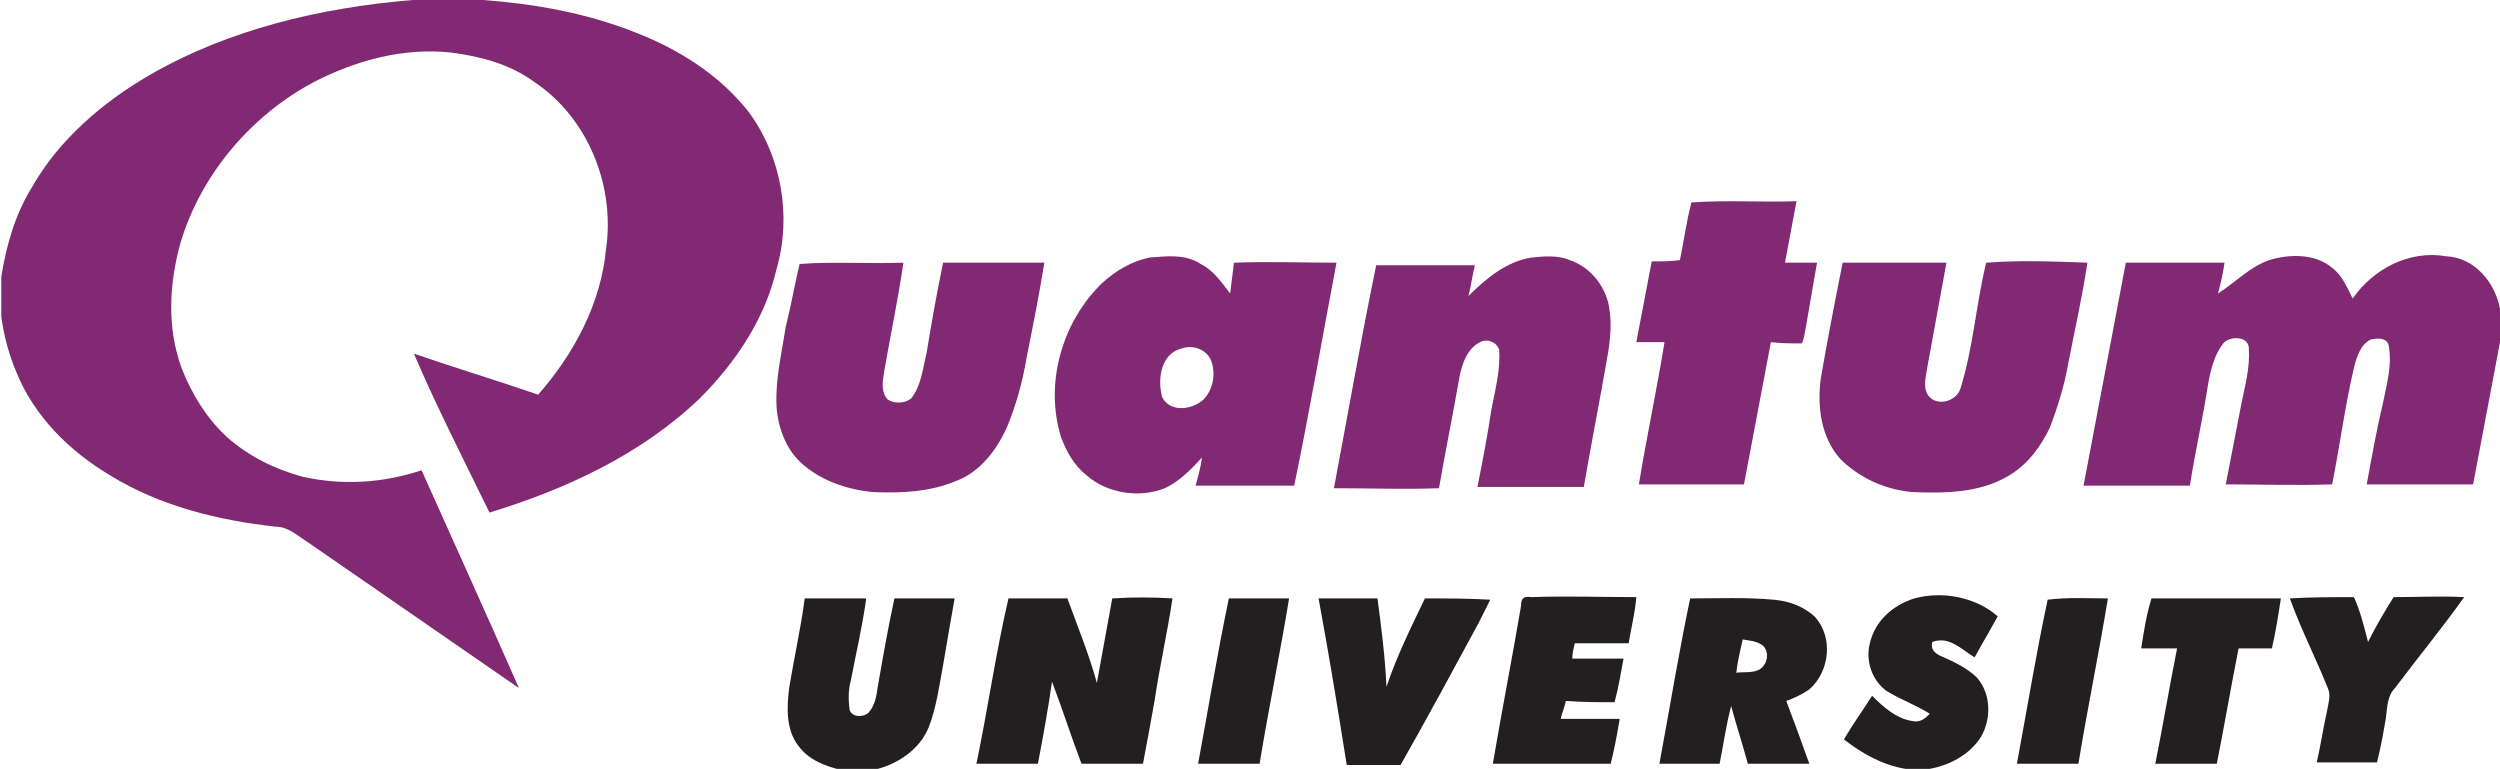 <?xml version="1.0" encoding="utf-8"?>
<!-- Generator: Adobe Illustrator 28.0.0, SVG Export Plug-In . SVG Version: 6.00 Build 0)  -->
<svg version="1.1" id="Layer_1" xmlns="http://www.w3.org/2000/svg" xmlns:xlink="http://www.w3.org/1999/xlink" x="0px" y="0px"
	 width="195.1px" height="60px" viewBox="0 0 195.1 60" style="enable-background:new 0 0 195.1 60;" xml:space="preserve">
<style type="text/css">
	.st0{fill:#812972;}
	.st1{fill:#231F20;}
</style>
<g>
	<path class="st0" d="M32.2,0h5.5c4,0.3,8,1,11.8,2.5c3.4,1.3,6.6,3.3,8.9,6.2c2.6,3.5,3.4,8.2,2.2,12.3c-0.9,3.9-3.2,7.3-6,10.1
		C50,35.5,44.1,38.2,38.2,40c-2-4.1-4.1-8.2-5.9-12.4c3.2,1.1,6.5,2.1,9.7,3.2c2.8-3.2,4.9-7.1,5.3-11.4c0.7-4.9-1.4-10.2-5.6-13
		c-1.9-1.4-4.2-2-6.5-2.3c-3.7-0.4-7.4,0.6-10.7,2.3c-4.9,2.6-8.8,7.2-10.4,12.5c-0.9,3.2-1.1,6.7,0.1,9.9c0.8,2,1.9,3.8,3.5,5.3
		c1.7,1.5,3.7,2.5,5.9,3.1c3.1,0.7,6.3,0.5,9.3-0.5c2.5,5.6,5.1,11.3,7.6,17c-5.5-3.8-11-7.6-16.5-11.4c-0.8-0.5-1.5-1.2-2.5-1.2
		c-4.5-0.5-9-1.6-12.9-4c-3.2-1.9-5.9-4.6-7.3-8c-0.6-1.4-1-2.9-1.2-4.4v-3.1c0.4-2.5,1.1-4.9,2.4-7C4.6,10.9,8,8,11.6,5.9
		C17.8,2.3,25,0.6,32.2,0z"/>
	<path class="st0" d="M132,15.8c2.7-0.2,5.5,0,8.2-0.1c-0.3,1.6-0.6,3.2-0.9,4.8h2.5c-0.3,1.7-0.6,3.5-0.9,5.2
		c-0.1,0.4-0.1,0.8-0.3,1.1c-0.8,0-1.6,0-2.4-0.1c-0.7,3.7-1.4,7.4-2.1,11.1c-2.7,0-5.4,0-8.2,0c0.6-3.7,1.4-7.4,2-11.1
		c-0.7,0-1.4,0-2.2,0c0.4-2.1,0.8-4.2,1.2-6.3c0.7,0,1.5,0,2.2-0.1C131.4,18.9,131.6,17.3,132,15.8z"/>
	<path class="st0" d="M89.7,20.1c1.3-0.1,2.8-0.3,4,0.5c1,0.5,1.6,1.4,2.3,2.3c0.1-0.8,0.2-1.6,0.3-2.4c2.7-0.1,5.3,0,8,0
		c-1.1,5.8-2.1,11.6-3.3,17.4c-2.6,0-5.1,0-7.7,0c0.2-0.7,0.4-1.4,0.5-2.2c-0.8,0.9-1.8,1.9-2.9,2.4c-2,0.8-4.5,0.4-6.1-1
		c-1-0.8-1.6-1.9-2-3c-1.3-4.2,0.1-9,3.2-12C87.1,21.1,88.3,20.4,89.7,20.1 M92.2,27.2c-1.6,0.4-1.9,2.4-1.5,3.8
		c0.6,1.2,2.3,1,3.2,0.2c0.8-0.8,1-2.1,0.6-3.1C94.1,27.2,93,26.9,92.2,27.2z"/>
	<path class="st0" d="M119.5,20.1c1-0.1,2.1-0.2,3,0.2c1.5,0.5,2.6,1.8,3,3.3c0.3,1.3,0.2,2.6,0,3.9c-0.6,3.5-1.3,7-1.9,10.5
		c-2.8,0-5.5,0-8.3,0c0.4-2,0.8-4.1,1.1-6.1c0.3-1.5,0.7-3.1,0.6-4.6c-0.2-0.6-0.9-0.9-1.5-0.6c-1,0.5-1.4,1.7-1.6,2.7
		c-0.5,2.9-1.1,5.8-1.6,8.7c-2.7,0.1-5.5,0-8.2,0c1.1-5.8,2.1-11.6,3.3-17.4h7.7c-0.2,0.8-0.3,1.6-0.5,2.4
		C116,21.7,117.6,20.4,119.5,20.1z"/>
	<path class="st0" d="M177.1,20.3c1.6-0.5,3.6-0.5,4.9,0.6c0.8,0.6,1.2,1.6,1.6,2.4c1.6-2.3,4.4-3.8,7.3-3.3c2.2,0.1,3.8,2,4.2,4.1
		v2.6c-0.7,3.7-1.4,7.4-2.1,11.1c-2.8,0-5.5,0-8.3,0c0.4-2.2,0.8-4.4,1.3-6.5c0.3-1.5,0.7-2.9,0.4-4.4c-0.2-0.6-1-0.5-1.4-0.4
		c-0.8,0.4-1.1,1.4-1.3,2.2c-0.7,3-1.1,6.1-1.7,9.1c-2.8,0.1-5.6,0-8.3,0c0.4-2.1,0.8-4.1,1.2-6.2c0.3-1.5,0.7-2.9,0.6-4.4
		c0-1-1.5-1-2-0.4c-0.7,0.9-1,2.1-1.2,3.3c-0.4,2.6-1,5.2-1.4,7.8c-2.8,0-5.5,0-8.3,0c1.1-5.8,2.2-11.6,3.3-17.4h7.7
		c-0.1,0.8-0.3,1.6-0.5,2.4C174.5,22,175.6,20.8,177.1,20.3z"/>
	<path class="st0" d="M62.4,20.6c2.7-0.2,5.4,0,8.1-0.1c-0.4,2.8-1,5.6-1.5,8.5c-0.1,0.7-0.3,1.6,0.3,2.2c0.5,0.3,1.3,0.3,1.8-0.1
		c0.8-1,0.9-2.3,1.2-3.5c0.4-2.4,0.8-4.7,1.3-7.1h7.9c-0.4,2.5-0.9,5-1.4,7.5c-0.3,1.8-0.8,3.6-1.5,5.3c-0.8,1.8-2.1,3.5-3.9,4.2
		c-2.1,0.9-4.4,1-6.6,0.9c-2-0.2-4.1-0.9-5.6-2.3c-1.2-1.1-1.8-2.8-1.9-4.4c-0.1-2.1,0.4-4.1,0.7-6.1C61.7,24,62,22.3,62.4,20.6z"/>
	<path class="st0" d="M143.8,20.5h8.1c-0.5,2.7-1,5.5-1.5,8.2c-0.1,0.7-0.4,1.7,0.2,2.3c0.7,0.7,2.1,0.3,2.4-0.7
		c1-3.2,1.2-6.5,2-9.8c2.6-0.2,5.3-0.1,7.9,0c-0.4,2.7-1,5.3-1.5,7.9c-0.3,1.7-0.8,3.3-1.4,4.9c-0.7,1.5-1.7,2.9-3.2,3.8
		c-2.3,1.4-5.1,1.4-7.6,1.3c-2.1-0.2-4.1-1.1-5.6-2.6c-1.5-1.7-1.8-4.1-1.5-6.3C142.6,26.6,143.2,23.5,143.8,20.5L143.8,20.5z"/>
	<path class="st1" d="M149.4,46.7c2.2-0.6,4.8-0.1,6.5,1.4c-0.6,1.1-1.2,2.1-1.8,3.2c-1-0.6-2-1.7-3.3-1.2c-0.2,0.7,0.4,1,0.9,1.2
		c0.9,0.4,1.9,0.9,2.6,1.6c1.1,1.3,1.1,3.2,0.3,4.6c-0.9,1.4-2.4,2.2-4,2.5h-1.9c-1.8-0.3-3.4-1.2-4.8-2.3c0.7-1.2,1.5-2.3,2.2-3.4
		c0.9,0.9,2,1.9,3.4,2c0.5,0,0.8-0.3,1.1-0.6c-1.1-0.7-2.3-1.1-3.4-1.8c-1.1-0.8-1.6-2.3-1.3-3.6C146.3,48.4,147.8,47.2,149.4,46.7z
		"/>
	<path class="st1" d="M62.8,46.7h4.8c-0.3,2.2-0.8,4.3-1.2,6.4c-0.2,0.7-0.2,1.5-0.1,2.3c0.2,0.6,1.1,0.6,1.5,0.2
		c0.5-0.6,0.6-1.3,0.7-2c0.4-2.3,0.8-4.6,1.3-6.9h4.7c-0.3,1.7-0.6,3.4-0.9,5.2c-0.3,1.6-0.5,3.2-1.1,4.8c-0.7,1.8-2.5,3-4.4,3.4
		h-2.4c-1.3-0.3-2.6-0.8-3.4-1.9c-1-1.3-0.9-3.1-0.7-4.6C62,51.2,62.5,49,62.8,46.7z"/>
	<path class="st1" d="M78.7,46.7h4.6c0.8,2.2,1.7,4.4,2.3,6.6c0.4-2.2,0.8-4.4,1.2-6.6c1.6-0.1,3.1-0.1,4.7,0c-0.4,2.7-1,5.3-1.4,8
		c-0.3,1.7-0.6,3.3-0.9,4.9c-1.6,0-3.2,0-4.8,0c-0.8-2.1-1.5-4.3-2.3-6.4c-0.3,2.1-0.7,4.3-1.1,6.4c-1.6,0-3.2,0-4.8,0
		C77.1,55.3,77.7,51,78.7,46.7L78.7,46.7z"/>
	<path class="st1" d="M95.9,46.7h4.7c-0.7,4.3-1.6,8.6-2.3,12.9c-1.6,0-3.2,0-4.8,0C94.3,55.3,95,51,95.9,46.7z"/>
	<path class="st1" d="M102.9,46.7h4.6c0.3,2.3,0.6,4.6,0.7,6.9c0.8-2.4,1.9-4.6,3-6.9c1.7,0,3.4,0,5.1,0.1c-0.3,0.6-0.6,1.2-0.9,1.8
		c-2,3.7-4,7.4-6.1,11.1c-1.4,0-2.8,0-4.2,0C104.4,55.3,103.7,51,102.9,46.7z"/>
	<path class="st1" d="M118.7,47.3c0-0.6,0.2-0.8,0.8-0.7c2.7-0.1,5.5,0,8.2,0c-0.1,1.2-0.4,2.4-0.6,3.6c-1.4,0-2.8,0-4.2,0
		c-0.1,0.4-0.2,0.8-0.2,1.2h4c-0.2,1.1-0.4,2.3-0.7,3.4c-1.3,0-2.5,0-3.8-0.1c-0.1,0.5-0.3,0.9-0.4,1.4h4.6
		c-0.2,1.2-0.4,2.3-0.7,3.5c-3.1,0-6.2,0-9.2,0C117.2,55.5,118,51.4,118.7,47.3z"/>
	<path class="st1" d="M131.9,46.7c2.2,0,4.3-0.1,6.5,0.1c1.2,0.1,2.3,0.5,3.2,1.3c1.5,1.6,1.2,4.3-0.4,5.7c-0.6,0.4-1.2,0.7-1.8,0.9
		c0.6,1.6,1.2,3.2,1.8,4.9c-1.6,0-3.2,0-4.8,0c-0.4-1.5-0.9-3-1.3-4.5c-0.4,1.5-0.6,3-0.9,4.5c-1.6,0-3.1,0-4.7,0
		C130.3,55.3,131,51,131.9,46.7 M136,49.9c-0.2,0.9-0.4,1.7-0.5,2.6c0.7-0.1,1.6,0.1,2.1-0.5c0.4-0.5,0.4-1.2,0-1.6
		C137.1,50,136.5,50,136,49.9z"/>
	<path class="st1" d="M159.8,46.8c1.6-0.2,3.2-0.1,4.7-0.1c-0.7,4.3-1.6,8.6-2.3,12.9c-1.6,0-3.2,0-4.8,0
		C158.2,55.3,158.9,51,159.8,46.8L159.8,46.8z"/>
	<path class="st1" d="M167.9,46.7H178c-0.2,1.3-0.4,2.6-0.7,3.9c-0.9,0-1.7,0-2.6,0c-0.6,3-1.1,6-1.7,9c-1.6,0-3.2,0-4.8,0
		c0.6-3,1.1-6,1.7-9c-0.9,0-1.9,0-2.8,0C167.3,49.3,167.5,48,167.9,46.7z"/>
	<path class="st1" d="M178.7,46.7c1.7-0.1,3.3-0.1,5-0.1c0.5,1.1,0.8,2.3,1.1,3.5c0.6-1.2,1.3-2.4,2-3.5c1.8,0,3.7-0.1,5.5,0
		c-1.7,2.4-3.6,4.7-5.4,7.1c-0.6,0.6-0.6,1.5-0.7,2.3c-0.2,1.2-0.4,2.3-0.7,3.5c-1.6,0-3.2,0-4.7,0c0.3-1.3,0.5-2.7,0.8-4
		c0.1-0.6,0.3-1.2,0.1-1.7C180.8,51.5,179.6,49.2,178.7,46.7L178.7,46.7z"/>
</g>
</svg>
